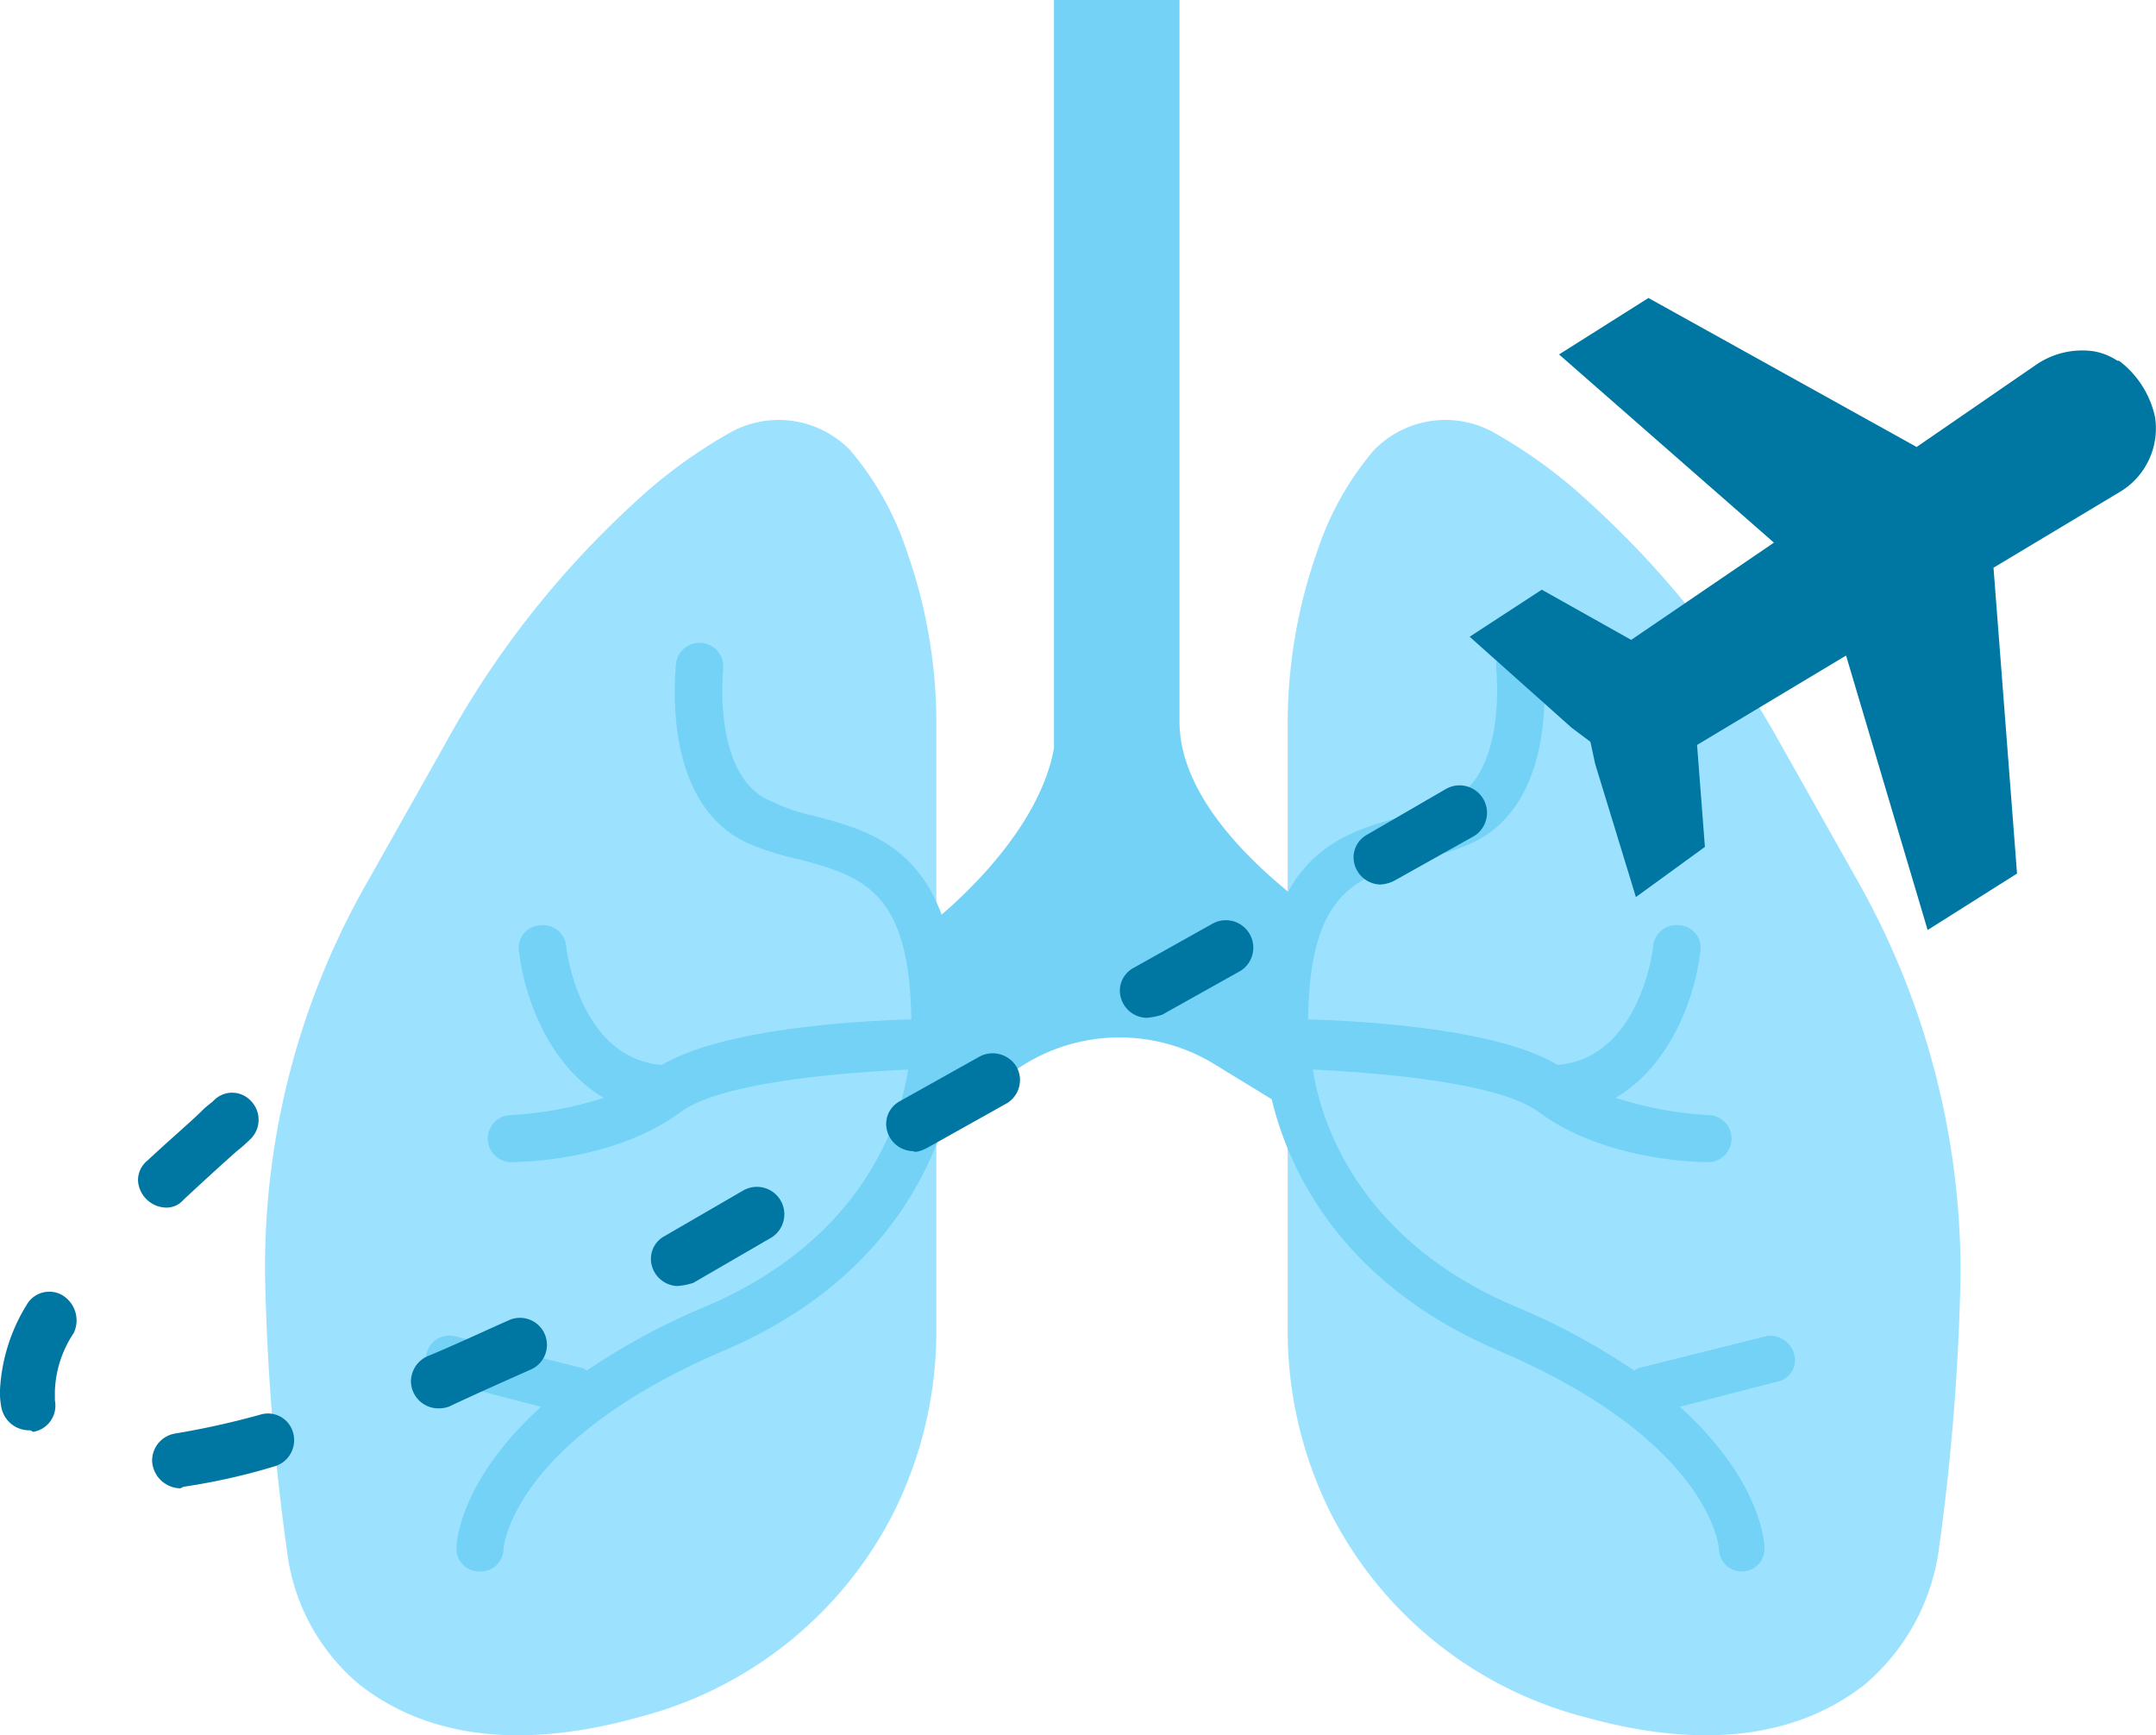 <?xml version="1.0" encoding="UTF-8"?>
<svg xmlns="http://www.w3.org/2000/svg" id="Laag_1" data-name="Laag 1" viewBox="0 0 137.46 110.65">
  <defs>
    <style>
      .cls-1 {
        fill: #73d2f6;
      }

      .cls-2 {
        fill: #9ce2ff;
      }

      .cls-3 {
        fill: #0077a3;
      }
    </style>
  </defs>
  <g id="Lijn">
    <path class="cls-1" d="M76.9,46V0h-8V47.7c-1.1,6.1-8,11.3-8,11.3V72c.5,0,2.8-2,5.9-4a11.58,11.58,0,0,1,12.4-.1L85.9,72l4-11S76.9,54,76.9,46Z" transform="translate(-1.7 0)"></path>
    <path class="cls-2" d="M42.1,32.1a31.83,31.83,0,0,1,6.3-4.6,6.36,6.36,0,0,1,7.5,1.2,19.25,19.25,0,0,1,3.6,6.4,33,33,0,0,1,1.9,11.2V84.7a26,26,0,0,1-2.8,11.9,25.32,25.32,0,0,1-16.2,12.9c-9,2.5-14.5.5-17.8-2.1A13.13,13.13,0,0,1,20,98.9a147.37,147.37,0,0,1-1.4-17.6,49.44,49.44,0,0,1,6.6-25.2l4.9-8.7A59.76,59.76,0,0,1,42.1,32.1Z" transform="translate(-1.7 0)"></path>
    <path class="cls-2" d="M103.1,32.1a31.83,31.83,0,0,0-6.3-4.6,6.36,6.36,0,0,0-7.5,1.2,19.25,19.25,0,0,0-3.6,6.4,33,33,0,0,0-1.9,11.2V84.7a26,26,0,0,0,2.8,11.9,25.32,25.32,0,0,0,16.2,12.9c9,2.5,14.5.5,17.8-2.1a13.71,13.71,0,0,0,4.7-8.5,147.37,147.37,0,0,0,1.4-17.6,50.73,50.73,0,0,0-6.6-25.2l-4.9-8.7A60.13,60.13,0,0,0,103.1,32.1Z" transform="translate(-1.7 0)"></path>
    <path class="cls-1" d="M62.8,65c-.2-10.5-5-11.9-9.3-13a11.42,11.42,0,0,1-2.6-.9c-3.8-1.5-3.1-8.3-3.1-8.4a1.51,1.51,0,1,0-3-.4h0c0,.4-1.1,9.2,4.9,11.6a17.1,17.1,0,0,0,3,.9c4,1.1,7,2,7.1,10.2-3.6.1-12,.6-15.9,2.9-5.2-.4-6.1-7.3-6.1-7.6A1.5,1.5,0,0,0,36.1,59a1.43,1.43,0,0,0-1.3,1.7c.3,2.7,1.8,7.2,5.4,9.3a23.64,23.64,0,0,1-5.9,1.1,1.5,1.5,0,0,0,0,3c.3,0,6.5,0,10.8-3.2h0c2.6-1.9,10.2-2.5,14.5-2.7-.5,3.2-2.8,10.8-12.9,15.1a42.78,42.78,0,0,0-7.6,4.1.76.76,0,0,0-.4-.2l-8-2a1.49,1.49,0,1,0-.7,2.9l6.2,1.6c-5.2,4.7-5.4,8.7-5.4,9a1.45,1.45,0,0,0,1.4,1.5h.1a1.45,1.45,0,0,0,1.5-1.4c0-.1.5-6.9,14.1-12.7,14.7-6.3,14.9-18.9,14.9-19.4V65Z" transform="translate(-1.7 0)"></path>
    <path class="cls-1" d="M82.1,65c.2-10.5,5-11.9,9.3-13a11.42,11.42,0,0,0,2.6-.9c3.8-1.5,3.1-8.3,3.1-8.4a1.51,1.51,0,0,1,3-.4c0,.4,1.1,9.2-4.9,11.6a17.1,17.1,0,0,1-3,.9c-4,1.1-7,2-7.1,10.2,3.6.1,12.1.6,15.9,2.9,5.2-.4,6.1-7.3,6.1-7.6a1.5,1.5,0,0,1,1.7-1.3,1.43,1.43,0,0,1,1.3,1.7c-.3,2.7-1.8,7.2-5.4,9.3a23.64,23.64,0,0,0,5.9,1.1,1.5,1.5,0,0,1,0,3c-.3,0-6.5,0-10.8-3.2h0c-2.6-1.9-10.2-2.5-14.4-2.7.5,3.2,2.8,10.8,12.9,15.1a42.78,42.78,0,0,1,7.6,4.1.76.76,0,0,1,.4-.2l8-2a1.56,1.56,0,0,1,1.8,1.2,1.39,1.39,0,0,1-1.1,1.7l-6.2,1.6c5.2,4.7,5.4,8.7,5.4,9a1.45,1.45,0,0,1-1.4,1.5h0a1.45,1.45,0,0,1-1.5-1.4c0-.1-.5-6.9-14.1-12.7C82.5,79.8,82.3,67.2,82.3,66.7L82.1,65Z" transform="translate(-1.7 0)"></path>
    <path class="cls-3" d="M106,57.2l-2.6-8.5-.3-1.4-1.2-.9-6.5-5.8,4.6-3,5.7,3.2,9.1-6.2-13.7-12,5.7-3.6,17.1,9.5,7.7-5.3a5.2,5.2,0,0,1,3.6-.8,4,4,0,0,1,1.5.6h.1a6.11,6.11,0,0,1,2.3,3.6,4.72,4.72,0,0,1-2.3,4.8l-8,4.8,1.5,19.5-5.7,3.6-5.2-17.5-9.5,5.7.5,6.5Z" transform="translate(-1.7 0)"></path>
    <path class="cls-3" d="M13.2,94.9a1.84,1.84,0,0,1-1.8-1.7,1.75,1.75,0,0,1,1.5-1.8,52.28,52.28,0,0,0,5.4-1.2,1.66,1.66,0,0,1,2.1,1.2,1.74,1.74,0,0,1-1.2,2.1,40.28,40.28,0,0,1-5.8,1.3ZM3.5,91.2a1.81,1.81,0,0,1-1.7-1.4,4.87,4.87,0,0,1-.1-1.2,11.44,11.44,0,0,1,1.7-5.4,1.66,1.66,0,0,1,2.3-.6A1.88,1.88,0,0,1,6.4,85a7.07,7.07,0,0,0-1.2,3.7v.6a1.69,1.69,0,0,1-1.4,2A.37.37,0,0,0,3.5,91.2Zm26.1-1.4a1.75,1.75,0,0,1-1.7-1.7,1.78,1.78,0,0,1,1-1.6c1.7-.7,3.4-1.5,5.2-2.3a1.72,1.72,0,1,1,1.5,3.1h0c-1.8.8-3.6,1.6-5.3,2.4A2,2,0,0,1,29.6,89.8ZM44.9,82a1.75,1.75,0,0,1-1.7-1.7,1.65,1.65,0,0,1,.9-1.5l5-2.9a1.75,1.75,0,0,1,1.8,3l-5,2.9A4.4,4.4,0,0,1,44.9,82ZM12.3,77a1.84,1.84,0,0,1-1.8-1.7,1.61,1.61,0,0,1,.6-1.3c1.5-1.4,2.8-2.5,3.5-3.2.3-.3.6-.5.7-.6a1.63,1.63,0,0,1,2.4,0,1.72,1.72,0,0,1,0,2.4,10.53,10.53,0,0,1-.9.8c-.8.7-2,1.8-3.4,3.1a1.43,1.43,0,0,1-1.1.5Zm47.6-3.6a1.75,1.75,0,0,1-1.7-1.7,1.65,1.65,0,0,1,.9-1.5l5-2.8a1.78,1.78,0,0,1,2.4.6,1.73,1.73,0,0,1-.7,2.4h0l-5,2.8c-.4.2-.7.3-.9.2Zm14.9-8.5a1.75,1.75,0,0,1-1.7-1.7,1.65,1.65,0,0,1,.9-1.5l5-2.8a1.75,1.75,0,0,1,1.8,3l-5,2.8a4.4,4.4,0,0,1-1,.2Zm14.9-8.5A1.75,1.75,0,0,1,88,54.7a1.65,1.65,0,0,1,.9-1.5l5-2.9a1.75,1.75,0,0,1,1.8,3l-5,2.8a2.24,2.24,0,0,1-1,.3Z" transform="translate(-1.7 0)"></path>
  </g>
</svg>
